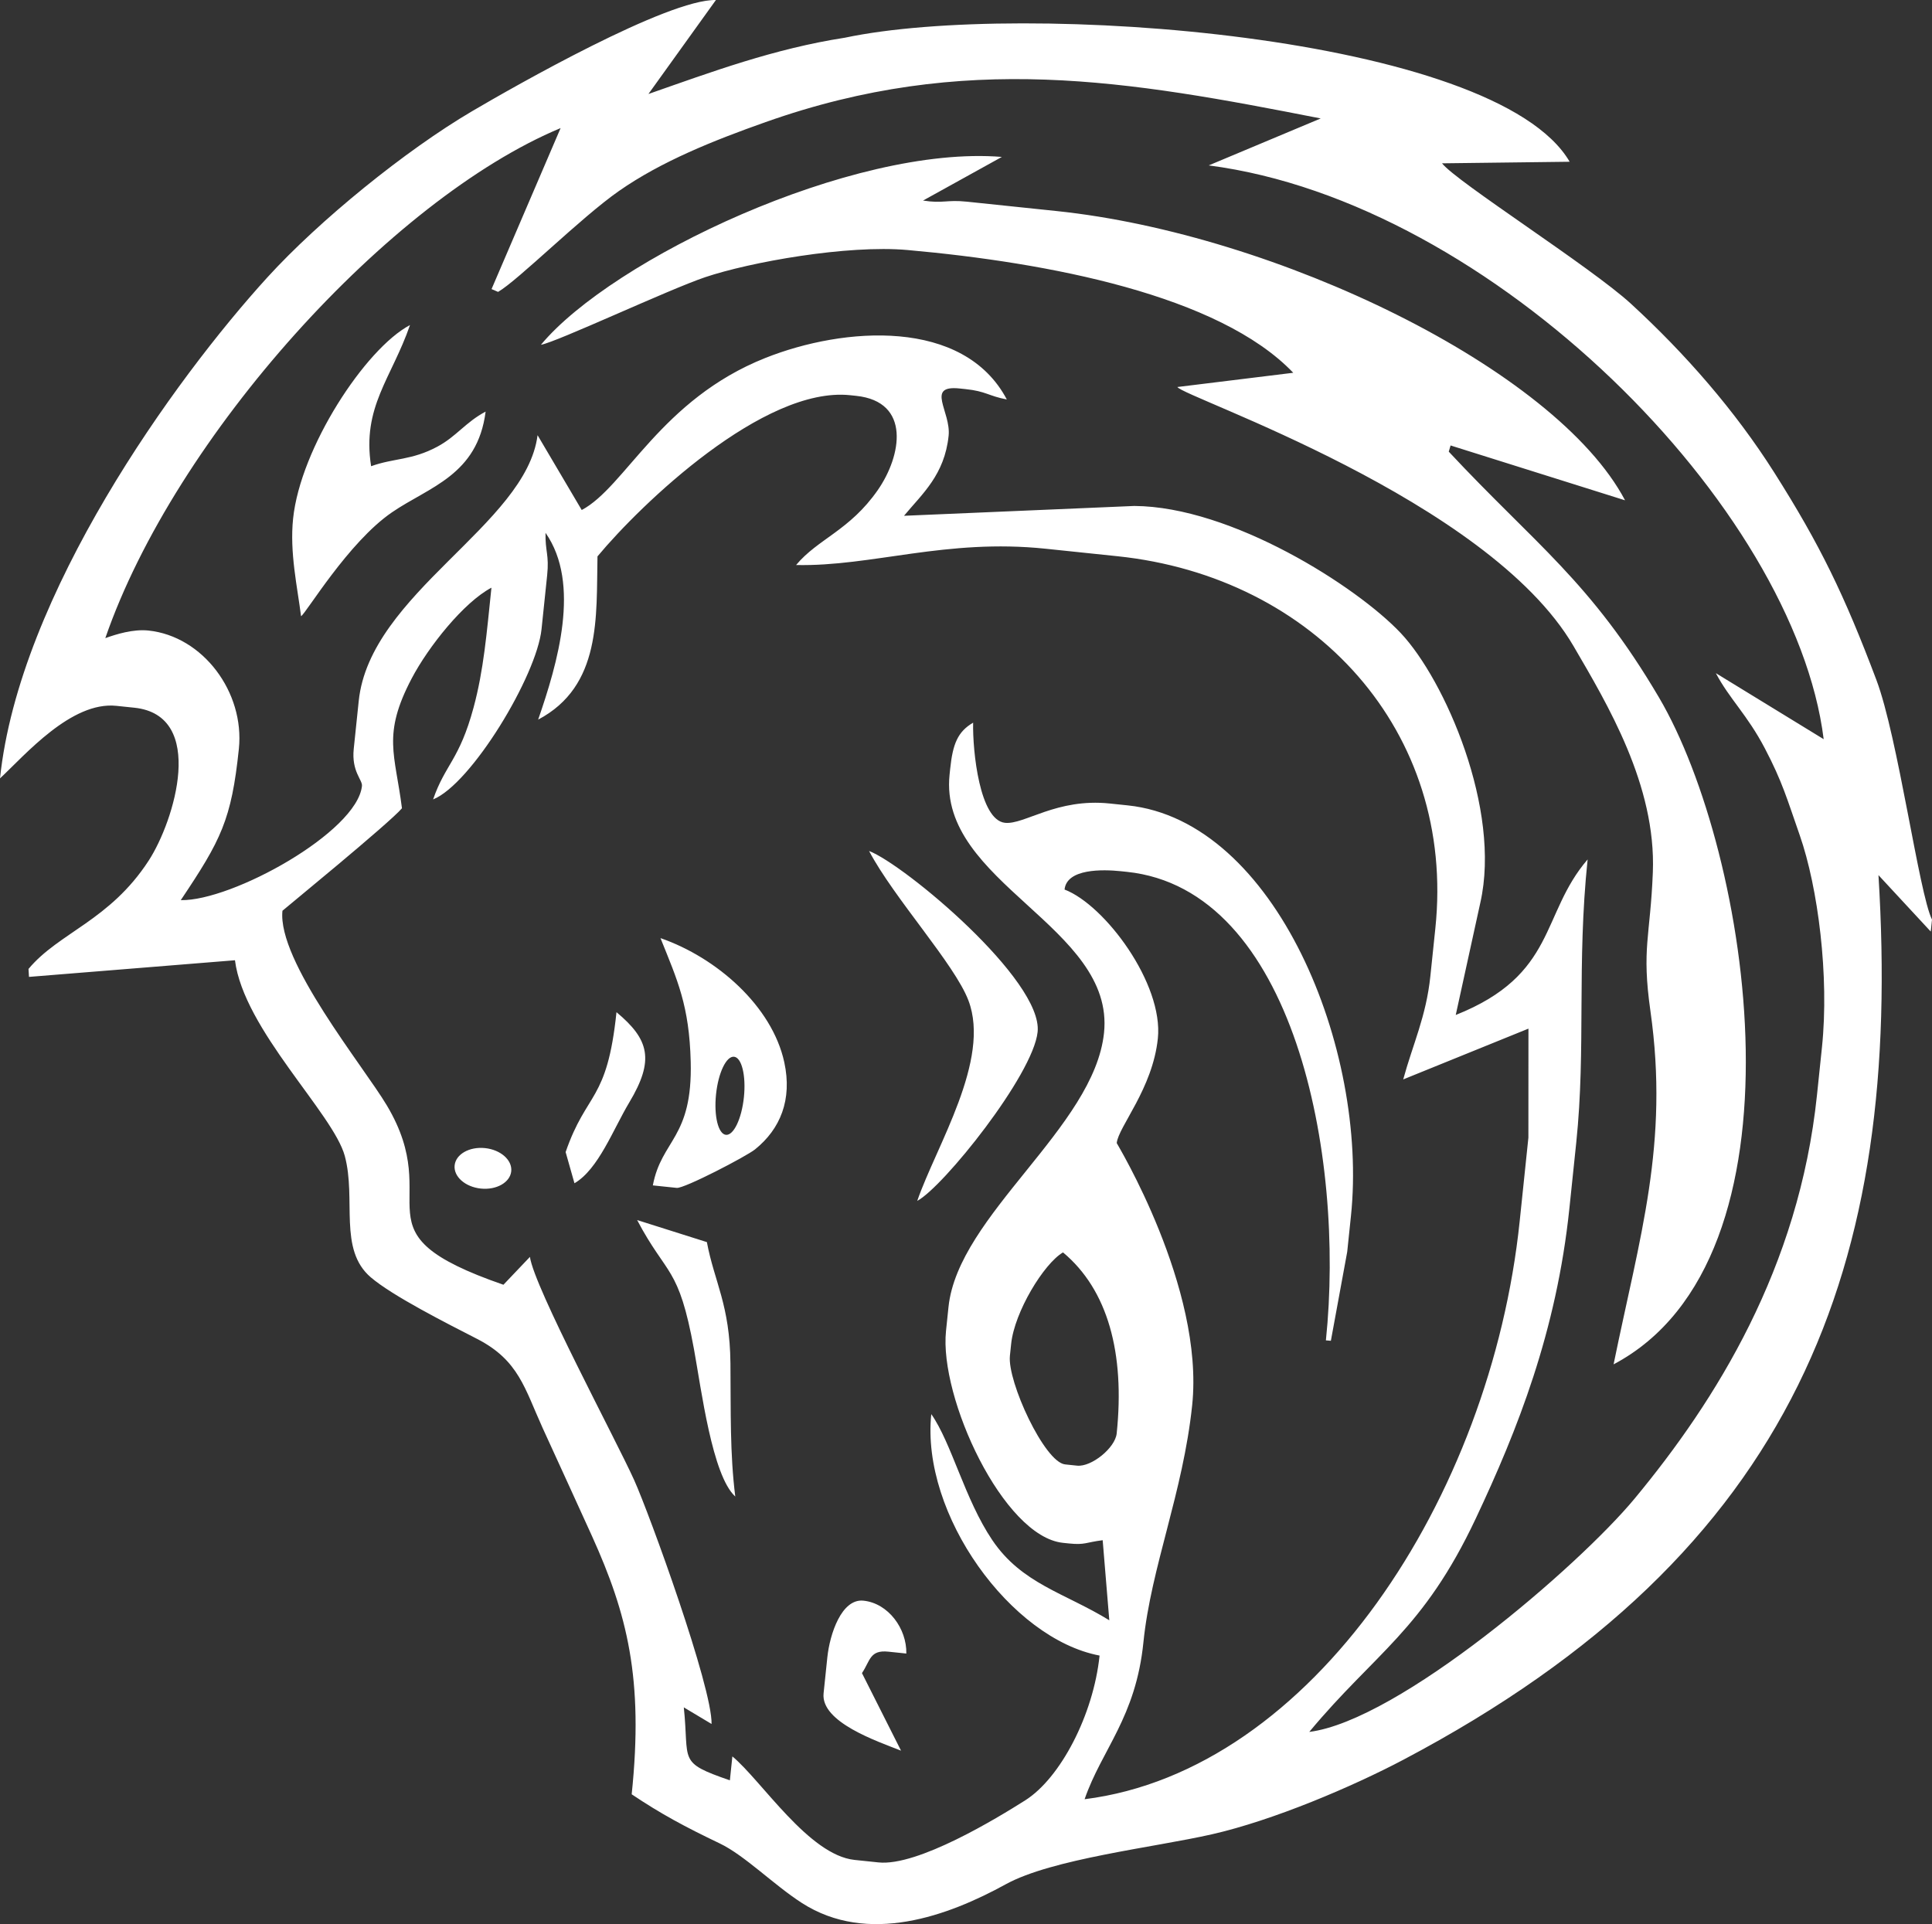 <svg width="254" height="253" viewBox="0 0 254 253" fill="none" xmlns="http://www.w3.org/2000/svg">
<rect x="0" y="0" width="254" height="253" fill="#333333" stroke="none"/>
<path fill-rule="evenodd" clip-rule="evenodd" d="M253.836 122.49L246.962 115.07C250.123 166.258 236.408 204.005 184.465 231.405C177.837 234.901 167.428 239.354 159.294 241.198C151.668 242.927 138.324 244.407 132.223 247.762C124.7 251.898 114.117 255.829 105.398 250.204C101.705 247.822 97.893 243.952 94.617 242.387C89.978 240.17 86.841 238.473 83.048 235.929C84.636 220.696 82.448 212.199 77.831 201.982C75.704 197.275 73.512 192.534 71.352 187.79C68.981 182.578 68.211 178.868 62.734 176.055C58.619 173.942 51.61 170.398 48.751 167.956C44.453 164.287 46.865 157.702 45.331 152.001C43.829 146.416 32.034 135.364 30.891 126.262L3.811 128.45L3.748 127.405C7.733 122.612 14.422 121.06 19.551 113.156C22.939 107.937 27.179 94.05 17.66 93.056L15.301 92.81C9.384 92.192 3.319 99.247 0 102.35C2.515 78.218 22.922 49.898 35.149 36.474C41.986 28.969 53.318 19.769 62.066 14.622C67.638 11.344 87.782 -0.132 94.123 0.001L85.248 12.36C93.606 9.437 101.748 6.405 111.093 4.955C134.423 0.022 196.616 4.555 206.363 21.268L189.586 21.475C191.467 23.9 209.137 35.088 214.421 39.94C221.589 46.522 228.126 54.027 233.251 62.116C239.283 71.634 242.477 78.235 246.685 89.392C249.54 96.965 252.287 117.467 254 120.916L253.836 122.49ZM50.86 145.352C58.729 158.563 45.983 161.94 66.186 168.93L69.669 165.268C70.24 169.298 80.984 189.312 83.369 194.604C85.408 199.13 93.651 221.855 93.55 226.683L89.9 224.499C90.656 231.659 89.008 231.689 95.957 234.094L96.285 230.946C100.14 234.157 106.338 243.929 112.353 244.558L115.498 244.886C120.648 245.424 131.081 239.072 134.792 236.72C139.411 233.793 143.747 225.506 144.561 217.688C132.909 215.482 121.058 199.156 122.436 185.942C125.113 189.764 126.826 197.112 130.447 202.492C134.329 208.26 139.989 209.448 145.84 213.049L144.969 202.52C142.741 202.798 142.658 203.169 140.534 202.947L139.748 202.865C131.906 202.047 123.457 183.775 124.371 175.005L124.698 171.858C125.961 159.747 143.849 148.253 145.146 135.805C146.601 121.845 123.359 116.072 124.84 101.861L124.922 101.074C125.262 97.806 125.92 96.202 127.937 95.024C127.857 98.821 128.807 107.844 132.128 108.191C134.69 108.458 138.893 104.92 145.904 105.652L148.263 105.898C167.722 107.93 179.89 138.001 177.61 159.879L177.118 164.601L174.97 176.298L174.315 176.243C176.853 151.887 170.1 116.929 148.147 114.637L147.361 114.555C145.005 114.309 140.247 114.184 139.957 116.964C145.259 118.99 152.973 129.348 152.223 136.544C151.533 143.158 147.04 148.145 146.815 150.299C146.811 150.346 158.348 169.289 156.737 184.75C155.538 196.256 151.321 206.086 150.327 215.923C149.326 225.847 144.858 230.018 142.593 236.577C172.539 232.812 196.008 196.888 199.79 160.604L200.938 149.585L200.945 135.253L184.481 141.931C185.752 137.269 187.495 133.674 188.05 128.351L188.706 122.054C191.402 96.188 172.841 75.844 146.908 73.137L137.474 72.152C124.349 70.781 114.656 74.504 104.662 74.295C107.523 70.853 111.693 69.767 115.396 64.448C118.519 59.963 119.824 52.807 112.545 52.047L111.758 51.965C100.424 50.781 84.297 66.248 78.551 73.16C78.386 81.071 79.109 90.201 70.751 94.622C73.293 87.26 76.409 76.751 71.72 70.06C71.669 72.544 72.216 72.938 71.933 75.651L71.195 82.735C70.555 88.876 61.96 103.091 56.94 105.114C58.54 100.483 60.398 99.94 62.262 93.027C63.59 88.097 63.978 83.344 64.61 77.274C60.974 79.197 56.333 85.009 54.126 89.207C50.221 96.635 51.949 99.143 52.845 106.277C51.27 108.171 37.137 119.72 37.134 119.753C36.445 126.359 47.776 140.176 50.86 145.352ZM146.81 188.487C147.911 177.915 145.641 169.581 139.753 164.677C137.229 166.153 133.375 172.498 132.937 176.696L132.773 178.269C132.42 181.659 137.324 192.269 140.028 192.552L141.6 192.716C143.493 192.914 146.612 190.382 146.81 188.487ZM239.759 97.194C235.964 66.703 196.254 26.576 158.91 21.749L173.634 15.575C148.325 10.6 126.843 6.783 100.654 16.054C93.781 18.487 86.962 21.21 81.367 25.117C76.358 28.616 68.161 36.818 65.485 38.381L64.624 38.012L73.702 16.843C51.265 26.192 23 57.396 13.845 83.907C15.278 83.394 17.496 82.697 19.513 82.908C26.676 83.656 32.18 91.015 31.403 98.47C30.43 107.805 29.061 110.453 23.767 118.358C30.495 118.498 46.955 109.401 47.587 103.341C47.67 102.538 46.194 101.455 46.507 98.455L47.163 92.159C48.638 78.005 69.18 69.011 70.674 57.222L76.479 67.061C82.204 64.031 86.87 52.547 100.6 47.076C110.953 42.951 126.7 41.792 132.366 52.525C129.927 52.063 129.654 51.446 126.943 51.163L126.157 51.081C121.629 50.608 125.045 54.131 124.715 57.295C124.179 62.436 121.264 64.915 118.849 67.82L149.122 66.528C161.879 66.601 178.359 77.094 184.156 83.242C189.954 89.393 197.399 106.413 194.619 118.694L191.386 133.459C204.69 128.163 202.513 120.222 208.725 113.006C207.282 126.852 208.521 137.843 207.229 150.242L206.326 158.9C204.641 175.068 199.509 188.019 194.018 199.67C187.078 214.398 180.798 217.298 172.129 227.727C183.901 226.247 207.498 205.987 214.915 197.035C225.583 184.161 236.508 166.732 238.877 144L239.533 137.704C240.508 128.347 239.016 116.705 236.61 109.819C234.927 105.003 234.328 102.803 232.029 98.409C229.711 93.979 227.382 91.919 225.583 88.512L239.759 97.194ZM212.138 179.396C215.581 162.542 219.459 150.411 216.984 132.957C215.803 124.649 216.965 123.201 217.299 114.691C217.746 103.267 211.324 92.591 206.878 84.967C195.597 65.623 155.574 52.231 154.791 50.888L170.024 49.016C160.255 38.795 137.793 34.524 119.323 32.876C111.362 32.165 98.583 34.47 92.708 36.448C87.935 38.056 73.104 45.019 71.118 45.334C80.483 34.068 112.057 19.023 131.715 20.634L121.351 26.371C124.022 26.784 124.417 26.236 127.127 26.519L138.921 27.751C167.722 30.758 204.485 48.432 213.646 65.785L190.708 58.573L190.468 59.387C201.833 71.567 209.121 76.444 218.103 91.704C230.149 112.167 238.465 165.472 212.138 179.396ZM51.539 67.36C45.776 71.306 40.253 80.632 39.58 81.025C39.097 77.175 38.066 72.67 38.534 68.186C39.502 58.898 48.013 45.856 53.902 42.741C51.48 49.755 47.566 53.51 48.789 61.301C51.842 60.208 54.11 60.547 57.502 58.73C59.997 57.395 61.211 55.514 63.844 54.122C62.784 62.491 56.413 64.022 51.539 67.36ZM63.768 150.962C65.823 151.177 67.365 152.541 67.212 154.011C67.059 155.48 65.269 156.497 63.214 156.283C61.158 156.068 59.616 154.703 59.77 153.234C59.922 151.764 61.713 150.747 63.768 150.962ZM82.738 144.945C80.604 148.508 78.677 153.743 75.525 155.585L74.363 151.486C77.143 143.435 79.811 144.967 81.049 133.09C85.351 136.673 86.071 139.379 82.738 144.945ZM96.031 179.282C96.089 185.646 95.955 191.106 96.666 196.776C93.629 194.02 92.206 182.696 91.238 177.408C89.212 166.337 87.712 167.901 83.763 160.423L92.933 163.323C93.925 168.604 95.96 171.546 96.031 179.282ZM88.974 156.194L85.829 155.865C86.972 149.811 91.062 149.705 90.808 139.609C90.623 132.217 89.061 128.893 86.833 123.351C94.191 125.897 101.513 132.281 103.112 139.687C104.173 144.603 102.591 148.452 99.266 151.13C98.112 152.058 89.956 156.296 88.974 156.194ZM95.435 149.217C96.446 149.323 97.505 147.109 97.801 144.274C98.096 141.439 97.516 139.055 96.505 138.949C95.492 138.843 94.433 141.056 94.137 143.891C93.842 146.726 94.422 149.111 95.435 149.217ZM108.769 217.929C109.087 214.873 110.635 210.168 113.521 210.47C116.796 210.812 119.223 214.155 119.155 217.422L116.796 217.176C114.337 216.919 114.421 218.356 113.323 219.996L118.46 230.193C115.35 228.963 107.881 226.449 108.277 222.651L108.769 217.929ZM127.319 131.547C125.5 126.762 117.532 118.101 114.256 111.894C118.899 113.669 137.124 128.896 136.416 135.688C135.826 141.351 123.996 156.101 120.589 157.903C123.089 150.662 130.297 139.383 127.319 131.547Z" fill="white"/>
</svg>
